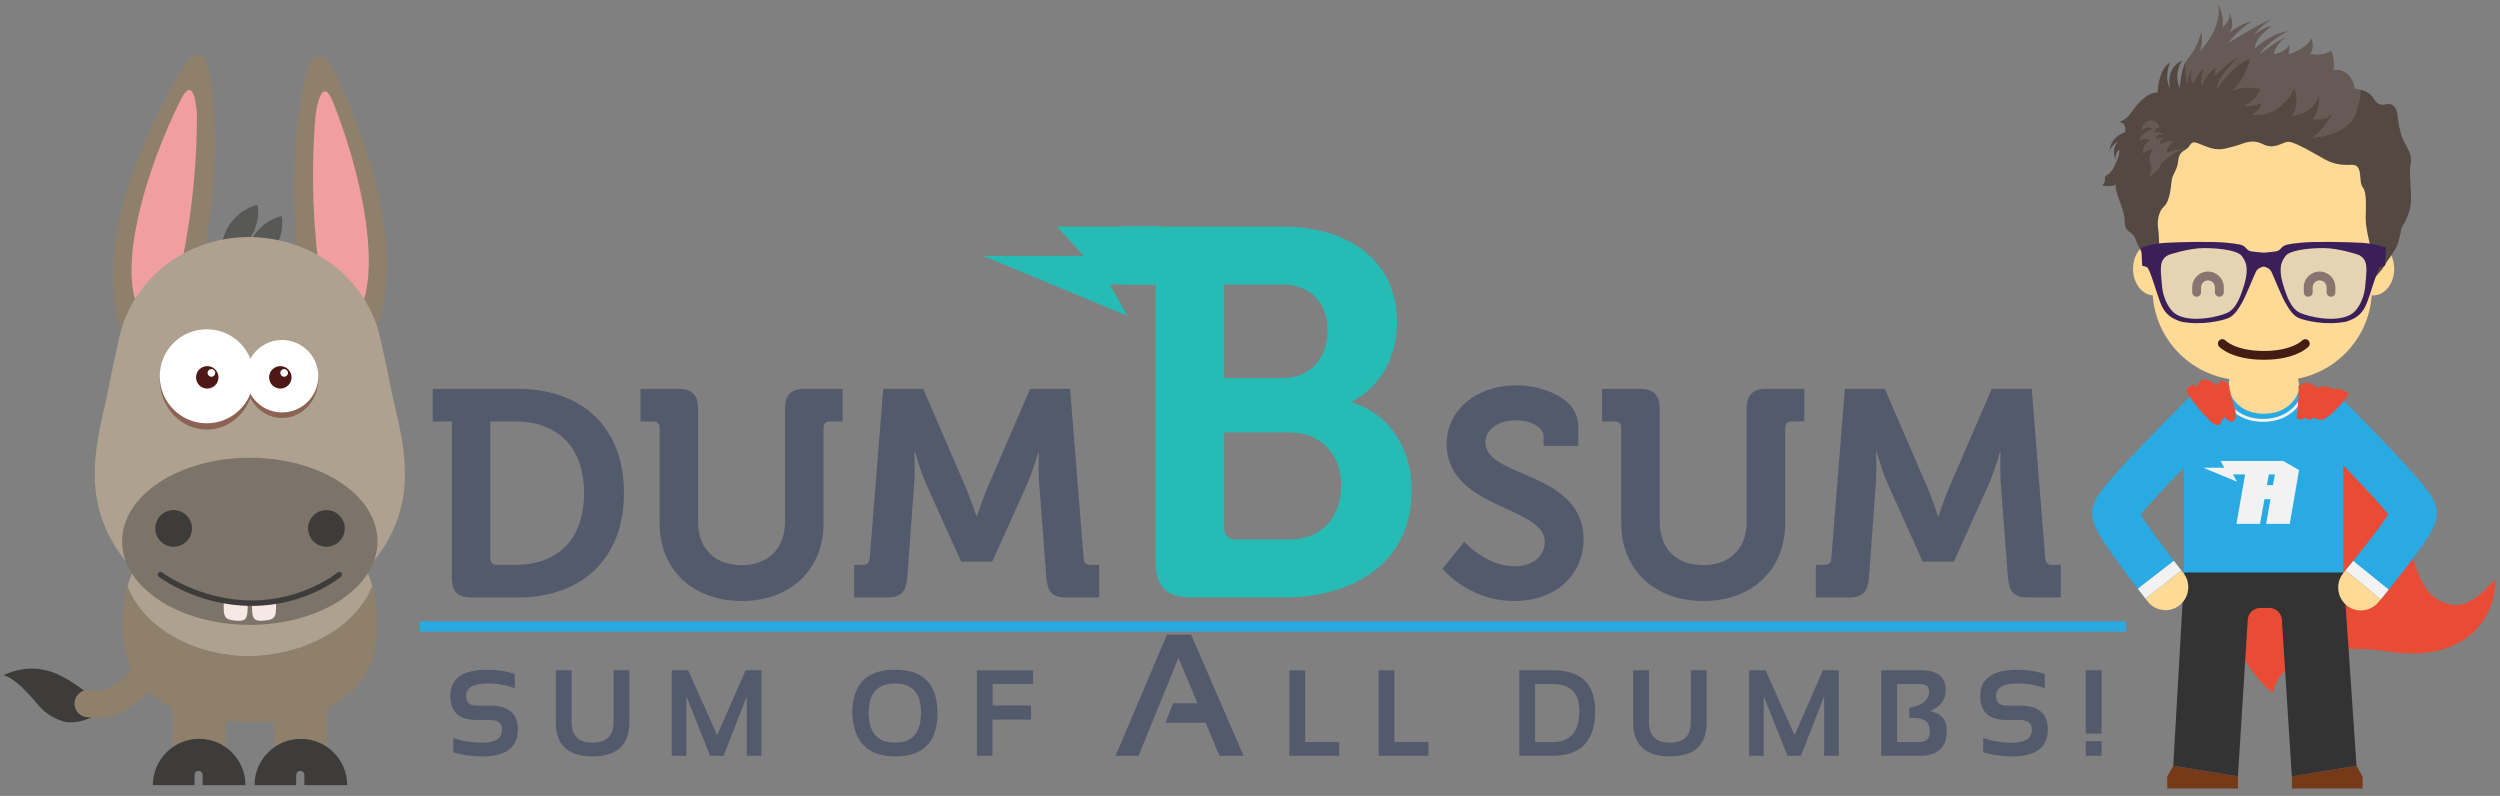 <?xml version="1.0" encoding="utf-8"?>
<!-- Generator: Adobe Illustrator 16.0.0, SVG Export Plug-In . SVG Version: 6.00 Build 0)  -->
<!DOCTYPE svg PUBLIC "-//W3C//DTD SVG 1.1//EN" "http://www.w3.org/Graphics/SVG/1.1/DTD/svg11.dtd">
<svg version="1.1" id="Layer_1" xmlns="http://www.w3.org/2000/svg" xmlns:xlink="http://www.w3.org/1999/xlink" x="0px" y="0px"
	 width="245px" height="78px" viewBox="0 0 245 78" enable-background="new 0 0 245 78" xml:space="preserve">
<rect x="0" y="0" width="245" height="78" fill="#808080" stroke="none"/>
<g>
	<g>
		<path fill="#26BCB5" d="M113.876,27.873h-5.112l1.715,3.08l-14.141-5.881h9.868l-2.624-2.872h10.157L113.876,27.873z"/>
	</g>
	<g>
		<path fill="#535A6C" d="M44.277,41.305h-1.872v-3.197h8.321c6.306,0,10.423,3.744,10.423,10.193s-4.118,10.25-10.423,10.25h-4.492
			c-1.382,0-1.958-0.576-1.958-1.958L44.277,41.305L44.277,41.305z M48.683,55.354h1.843c4.089,0,6.709-2.445,6.709-7.054
			c0-4.55-2.678-6.997-6.709-6.997H48.05v13.418C48.049,55.124,48.28,55.354,48.683,55.354z"/>
		<path fill="#535A6C" d="M64.639,41.938c0-0.401-0.23-0.633-0.633-0.633h-1.238v-3.197h3.686c1.382,0,1.958,0.605,1.958,1.958
			v11.086c0,2.678,1.699,4.23,4.261,4.23c2.563,0,4.262-1.555,4.262-4.262V40.064c0-1.354,0.576-1.958,1.958-1.958h3.686v3.196
			h-1.238c-0.403,0-0.633,0.23-0.633,0.636v9.328c0,4.521-3.196,7.631-8.005,7.631c-4.866,0-8.062-3.109-8.062-7.631v-9.328H64.639
			L64.639,41.938z"/>
		<path fill="#535A6C" d="M83.705,55.354h0.893c0.403,0,0.605-0.229,0.634-0.633l1.324-16.614h3.916l4.204,9.732
			c0.489,1.181,1.007,2.735,1.007,2.735h0.058c0,0,0.519-1.555,1.008-2.735l4.204-9.732h3.916l1.325,16.614
			c0.029,0.402,0.23,0.633,0.633,0.633h0.893v3.196h-3.253c-1.354,0-1.814-0.575-1.929-1.958l-0.691-9.099
			c-0.115-1.354-0.029-3.167-0.029-3.167h-0.058c0,0-0.605,2.016-1.123,3.167l-3.397,7.544h-3.052l-3.397-7.544
			c-0.519-1.151-1.123-3.196-1.123-3.196H89.61c0,0,0.086,1.844-0.029,3.196l-0.662,9.099c-0.115,1.383-0.605,1.958-1.958,1.958
			h-3.254v-3.196H83.705z"/>
		<path fill="#26BCB5" d="M113.259,27.886h-3.328v-5.683h15.715c6.554,0,11.264,3.379,11.264,9.368c0,4.044-2.201,6.655-4.402,7.782
			v0.102c3.941,1.177,5.836,4.863,5.836,8.549c0,7.27-5.785,10.546-12.541,10.546h-9.063c-2.406,0-3.481-1.022-3.481-3.481V27.886z
			 M125.699,37.05c2.814,0,4.402-2.048,4.402-4.659s-1.537-4.505-4.506-4.505h-5.632v9.164H125.699z M121.092,52.868h5.223
			c3.275,0,5.119-2.201,5.119-5.272c0-3.021-1.895-5.222-5.119-5.222h-6.349v9.368C119.965,52.459,120.375,52.868,121.092,52.868z"
			/>
		<path fill="#535A6C" d="M143.498,53.08c0,0,2.104,2.419,4.953,2.419c1.555,0,2.938-0.835,2.938-2.419
			c0-3.484-9.617-3.196-9.617-9.561c0-3.313,2.879-5.757,6.824-5.757c2.389,0,6.074,1.123,6.074,4.031v1.9h-3.396v-0.922
			c0-0.949-1.354-1.584-2.707-1.584c-1.728,0-2.993,0.894-2.993,2.188c0,3.482,9.616,2.793,9.616,9.502
			c0,3.253-2.506,6.02-6.795,6.02c-4.521,0-7.025-3.168-7.025-3.168L143.498,53.08z"/>
		<path fill="#535A6C" d="M158.877,41.938c0-0.401-0.23-0.633-0.634-0.633h-1.237v-3.197h3.686c1.384,0,1.959,0.605,1.959,1.958
			v11.086c0,2.678,1.697,4.23,4.262,4.23s4.262-1.555,4.262-4.262V40.064c0-1.354,0.576-1.958,1.958-1.958h3.687v3.196h-1.237
			c-0.403,0-0.634,0.23-0.634,0.636v9.328c0,4.521-3.195,7.631-8.004,7.631c-4.866,0-8.063-3.109-8.063-7.631L158.877,41.938
			L158.877,41.938z"/>
		<path fill="#535A6C" d="M177.943,55.354h0.893c0.402,0,0.604-0.229,0.633-0.633l1.325-16.614h3.916l4.203,9.732
			c0.489,1.181,1.008,2.735,1.008,2.735h0.058c0,0,0.521-1.555,1.008-2.735l4.205-9.732h3.916l1.324,16.614
			c0.027,0.402,0.229,0.633,0.633,0.633h0.895v3.196h-3.254c-1.354,0-1.813-0.575-1.932-1.958l-0.688-9.099
			c-0.114-1.354-0.028-3.167-0.028-3.167h-0.059c0,0-0.604,2.016-1.122,3.167l-3.397,7.544h-3.053l-3.396-7.544
			c-0.52-1.151-1.123-3.196-1.123-3.196h-0.057c0,0,0.086,1.844-0.029,3.196l-0.662,9.099c-0.115,1.383-0.604,1.958-1.958,1.958
			h-3.253v-3.196H177.943z"/>
	</g>
	<line fill="none" stroke="#2AAAE2" x1="41.159" y1="61.398" x2="208.324" y2="61.398"/>
	<g>
		<path fill="#535A6C" d="M44.42,73.718v-1.405c0.84,0.313,1.789,0.47,2.848,0.47c1.285,0,1.928-0.431,1.928-1.289
			c0-0.625-0.395-0.938-1.184-0.938H46.7c-1.715,0-2.572-0.781-2.572-2.345c0-1.719,1.221-2.578,3.662-2.578
			c0.938,0,1.826,0.138,2.666,0.41v1.406c-0.84-0.313-1.729-0.47-2.666-0.47c-1.406,0-2.109,0.41-2.109,1.229
			c0,0.625,0.34,0.938,1.02,0.938h1.313c1.824,0,2.736,0.78,2.736,2.345c0,1.758-1.16,2.637-3.48,2.637
			C46.209,74.128,45.26,73.991,44.42,73.718z"/>
		<path fill="#535A6C" d="M54.467,70.775v-5.086h1.553v5.086c0,1.336,0.684,2.004,2.051,2.004c1.367,0,2.051-0.668,2.051-2.004
			v-5.086h1.553v5.086c0,2.233-1.201,3.353-3.604,3.353C55.668,74.128,54.467,73.011,54.467,70.775z"/>
		<path fill="#535A6C" d="M65.832,74.068v-8.379h1.611l2.842,6.356l2.783-6.356h1.553v8.379h-1.436v-5.836l-2.273,5.836h-1.324
			l-2.32-5.836v5.836H65.832z"/>
		<path fill="#535A6C" d="M83.522,69.893c0-2.841,1.402-4.261,4.207-4.261c2.762,0,4.143,1.42,4.143,4.261
			c0,2.823-1.381,4.235-4.143,4.235C85.05,74.128,83.647,72.716,83.522,69.893z M87.729,72.779c1.688,0,2.531-0.975,2.531-2.924
			c0-1.918-0.844-2.877-2.531-2.877c-1.73,0-2.596,0.959-2.596,2.877C85.134,71.807,85.999,72.779,87.729,72.779z"/>
		<path fill="#535A6C" d="M101.239,65.689v1.336h-3.961v2.108h3.762v1.39h-3.78v3.545h-1.523v-8.379H101.239z"/>
		<path fill="#535A6C" d="M111.58,74.068h-2.258l5.039-11.869h2.366l5.146,11.869h-2.366l-1.353-3.236h-3.943l0.755-1.909h2.391
			l-1.868-4.458L111.58,74.068z"/>
		<path fill="#535A6C" d="M127.912,65.689v7.03h3.328v1.349h-4.881v-8.379H127.912z"/>
		<path fill="#535A6C" d="M136.658,65.689v7.03h3.328v1.349h-4.881v-8.379H136.658z"/>
		<path fill="#535A6C" d="M148.889,74.068v-8.379h3.28c2.772,0,4.16,1.319,4.16,3.961c0,2.944-1.388,4.418-4.16,4.418H148.889z
			 M152.169,72.723c1.738,0,2.606-1.022,2.606-3.07c0-1.741-0.868-2.612-2.606-2.612h-1.729v5.685h1.729V72.723z"/>
		<path fill="#535A6C" d="M160.047,70.775v-5.086h1.553v5.086c0,1.336,0.686,2.004,2.051,2.004c1.367,0,2.053-0.668,2.053-2.004
			v-5.086h1.553v5.086c0,2.233-1.199,3.353-3.604,3.353S160.047,73.011,160.047,70.775z"/>
		<path fill="#535A6C" d="M171.412,74.068v-8.379h1.611l2.842,6.356l2.783-6.356h1.553v8.379h-1.436v-5.836l-2.273,5.836h-1.324
			l-2.32-5.836v5.836H171.412z"/>
		<path fill="#535A6C" d="M184.359,74.068v-8.379h3.926c1.594,0,2.391,0.649,2.391,1.951c0,0.952-0.52,1.635-1.559,2.045
			c1.109,0.207,1.664,0.842,1.664,1.903c0,1.652-0.873,2.479-2.619,2.479H184.359z M188.098,72.723c0.688,0,1.031-0.353,1.031-1.056
			c0-0.871-0.514-1.308-1.541-1.308h-0.469v-1.002c1.289-0.215,1.934-0.754,1.934-1.616c0-0.47-0.289-0.703-0.867-0.703h-2.271
			v5.685H188.098z"/>
		<path fill="#535A6C" d="M194.354,73.718v-1.405c0.84,0.313,1.789,0.47,2.849,0.47c1.284,0,1.928-0.431,1.928-1.289
			c0-0.625-0.396-0.938-1.185-0.938h-1.313c-1.715,0-2.57-0.781-2.57-2.345c0-1.719,1.221-2.578,3.662-2.578
			c0.938,0,1.824,0.138,2.666,0.41v1.406c-0.842-0.313-1.729-0.47-2.666-0.47c-1.406,0-2.109,0.41-2.109,1.229
			c0,0.625,0.34,0.938,1.02,0.938h1.313c1.823,0,2.735,0.78,2.735,2.345c0,1.758-1.16,2.637-3.479,2.637
			C196.143,74.128,195.191,73.991,194.354,73.718z"/>
		<path fill="#535A6C" d="M205.952,65.689V71.9h-1.554v-6.211H205.952z M205.952,72.634v1.437h-1.554v-1.437H205.952z"/>
	</g>
	<g>
		<path fill="#F2F2F3" d="M219.275,47.082h-1.225l0.41,0.736l-3.379-1.405h2.105l-0.375-0.687h6.283l1.605,0.92l-0.938,5.404h-2.367
			l0.427-2.478h-0.604l-0.439,2.478h-2.367L219.275,47.082z M222.077,48.161l0.192-1.079h-0.61l-0.191,1.079H222.077z"/>
	</g>
	<g>
		<path fill="#EA4B35" d="M234.824,44.802c0,0,0.75,11.544,3.693,13.702c2.946,2.156,4.95-0.688,5.969-1.695
			c0.273,2.502-1.821,8.379-10.563,7.024c-5.837-0.903-10.469,0.696-11.203,4.056c-5.615-4.291-8.392-20.095-8.392-20.095
			L234.824,44.802z"/>
		<g>
			<g>
				<g>
					<path fill="#2AAAE2" d="M229.5,39.067c-0.88-0.879-2.305-0.879-3.173,0.003c-0.863,0.878-0.863,2.29,0.006,3.161l0.453,0.455
						c1.12,1.127,2.229,2.26,3.325,3.399c1.091,1.136,2.18,2.288,3.193,3.438c0.243,0.287,0.493,0.571,0.717,0.85l0.033,0.038
						l-0.244,0.368c-0.836,1.215-1.816,2.463-2.791,3.688l-1.164,1.436l3.461,2.841l1.19-1.479c1.019-1.272,2.015-2.539,2.992-3.959
						l0.185-0.27l0.233-0.361c0.206-0.341,0.415-0.683,0.571-1.035c0.097-0.178,0.144-0.354,0.209-0.537
						c0.045-0.178,0.078-0.355,0.097-0.541l0.024-0.271l0.007-0.142c0.005-0.047-0.015-0.092-0.021-0.135
						c-0.048-0.185-0.078-0.355-0.13-0.533l-0.091-0.26c-0.029-0.091-0.053-0.174-0.111-0.259c-0.1-0.166-0.188-0.338-0.299-0.503
						l-0.352-0.479c-0.061-0.082-0.117-0.158-0.178-0.233l-0.158-0.194c-0.279-0.345-0.553-0.658-0.83-0.979
						c-1.1-1.247-2.204-2.421-3.321-3.589c-1.122-1.166-2.244-2.312-3.381-3.451L229.5,39.067z"/>
					<polygon fill="#F2F2F3" points="229.855,55.9 230.617,54.968 234.094,57.781 233.316,58.741 					"/>
					<path fill="#2AAAE2" d="M217.591,42.227c0.867-0.865,0.875-2.276,0.015-3.162c-0.861-0.883-2.289-0.889-3.17-0.01l-0.463,0.46
						c-1.13,1.129-2.248,2.267-3.369,3.422c-1.112,1.152-2.224,2.313-3.32,3.547c-0.273,0.311-0.551,0.625-0.825,0.961l-0.267,0.32
						c-0.121,0.153-0.236,0.314-0.354,0.476l-0.173,0.233l-0.15,0.25c-0.098,0.16-0.207,0.327-0.255,0.506l-0.096,0.263
						l-0.062,0.257c-0.037,0.182-0.105,0.359-0.076,0.547c0.025,0.362,0.063,0.725,0.215,1.079c0.137,0.354,0.316,0.705,0.521,1.049
						c0.047,0.089,0.098,0.171,0.146,0.255l0.121,0.196l0.181,0.276c0.938,1.438,1.905,2.719,2.888,4.011l1.159,1.504l3.519-2.76
						l-1.129-1.464c-0.938-1.236-1.893-2.5-2.687-3.723l-0.178-0.279l0.112-0.142c0.231-0.278,0.479-0.563,0.729-0.845
						c1.019-1.143,2.101-2.279,3.19-3.406c1.094-1.134,2.201-2.254,3.315-3.367L217.591,42.227z"/>
					<polygon fill="#F2F2F3" points="210.256,58.666 209.5,57.691 213.039,54.957 213.773,55.906 					"/>
					<path fill="#FFDA96" d="M226.387,38.035c-1.308-0.225-2.894-0.41-4.523-0.414c-1.633,0-3.225,0.192-4.538,0.417l4.364,5.573
						h0.334L226.387,38.035z"/>
					<path fill="#FFDA96" d="M225.087,36.141l0.24,1.731c0,0-1.483,1.8-3.474,1.8c-1.984,0-3.47-1.797-3.47-1.797l0.24-1.734
						H225.087z"/>
					<polygon fill="#9E6D8F" points="217.878,40.665 216.289,42.581 214.98,40.665 216.575,38.744 					"/>
					<polygon fill="#9E6D8F" points="228.727,40.665 227.43,42.581 225.838,40.665 227.141,38.744 					"/>
					<polygon fill="#9E6D8F" points="221.592,45.061 219.998,46.979 218.409,45.061 219.712,43.145 					"/>
					<polygon fill="#9E6D8F" points="217.878,45.061 216.289,46.979 214.98,45.061 216.289,43.145 					"/>
					<polygon fill="#9E6D8F" points="225.305,45.061 223.712,46.979 222.12,45.061 224.004,43.145 					"/>
					<polygon fill="#9E6D8F" points="228.727,45.061 227.43,46.979 225.838,45.061 227.43,43.145 					"/>
					<polygon fill="#9E6D8F" points="221.592,49.464 219.998,51.378 218.409,49.464 219.998,47.547 					"/>
					<polygon fill="#9E6D8F" points="217.878,49.464 216.289,51.378 214.98,49.464 216.289,47.547 					"/>
					<polygon fill="#9E6D8F" points="225.305,49.464 223.712,51.378 222.12,49.464 223.712,47.547 					"/>
					<polygon fill="#9E6D8F" points="228.727,49.464 227.43,51.378 225.838,49.464 227.43,47.547 					"/>
					<polygon fill="#9E6D8F" points="221.592,53.859 219.998,55.773 218.409,53.859 219.998,51.941 					"/>
					<polygon fill="#9E6D8F" points="217.878,53.859 216.289,55.773 214.98,53.859 216.289,51.941 					"/>
					<polygon fill="#9E6D8F" points="225.305,53.859 223.712,55.773 222.12,53.859 223.712,51.941 					"/>
					<polygon fill="#9E6D8F" points="228.727,53.859 227.43,55.773 225.838,53.859 227.43,51.941 					"/>
					<polygon fill="#773A19" points="219.318,77.273 212.387,77.273 212.387,76.113 212.98,75.05 219.318,76.085 					"/>
					<polygon fill="#773A19" points="224.6,77.273 231.535,77.273 231.535,76.113 230.939,75.05 224.6,76.085 					"/>
					<path fill="#EBC580" d="M225.084,37c0,0-1.031,0.503-3.244,0.503c-2.216,0-3.273-0.507-3.273-0.507s1.754-0.369,3.273-0.369
						C223.354,36.627,225.084,37,225.084,37"/>
					<path fill="#FFDA96" d="M213.129,26.349c0,1.438-0.913,2.6-2.045,2.6c-1.13,0-2.046-1.162-2.046-2.6
						c0-1.436,0.916-2.602,2.046-2.602C212.216,23.747,213.129,24.913,213.129,26.349"/>
					<path fill="#FFDA96" d="M234.633,26.349c0,1.438-0.915,2.6-2.045,2.6s-2.043-1.162-2.043-2.6c0-1.436,0.913-2.602,2.043-2.602
						S234.633,24.913,234.633,26.349"/>
					<path fill="#FFDA96" d="M232.451,18.862c0-4.941-4.006-8.947-8.943-8.947h-3.617c-4.938,0-8.945,4.006-8.945,8.947v9.453
						c0,4.941,4.009,8.948,8.945,8.948h3.617c4.938,0,8.943-4.007,8.943-8.948V18.862L232.451,18.862z"/>
					<path fill="#441C14" d="M217.501,29.075c-0.242,0-0.438-0.191-0.438-0.43v-0.487c0-0.376-0.305-0.682-0.679-0.682
						s-0.681,0.306-0.681,0.682v0.487c0,0.239-0.193,0.43-0.432,0.43c-0.239,0-0.435-0.191-0.435-0.43v-0.487
						c0-0.854,0.69-1.545,1.545-1.545s1.55,0.69,1.55,1.545v0.487C217.932,28.884,217.734,29.075,217.501,29.075"/>
					<path fill="#441C14" d="M228.439,29.075c-0.236,0-0.433-0.191-0.433-0.43v-0.487c0-0.376-0.304-0.682-0.683-0.682
						c-0.374,0-0.684,0.306-0.684,0.682v0.487c0,0.239-0.188,0.43-0.431,0.43s-0.437-0.191-0.437-0.43v-0.487
						c0-0.854,0.692-1.545,1.549-1.545c0.854,0,1.545,0.69,1.545,1.545v0.487C228.871,28.884,228.684,29.075,228.439,29.075"/>
					<path fill="#441C14" d="M221.854,35.257c-3.166,0-4.342-1.242-4.387-1.293c-0.16-0.177-0.146-0.452,0.03-0.612
						c0.171-0.161,0.444-0.148,0.604,0.024c0.021,0.022,1.025,1.018,3.752,1.018c2.746,0,3.746-1.009,3.752-1.018
						c0.164-0.172,0.438-0.182,0.609-0.02c0.176,0.164,0.188,0.433,0.028,0.608C226.193,34.015,225.02,35.257,221.854,35.257"/>
					<path fill="#544842" d="M236.25,15.989c0.182-0.877-0.338-1.402-0.745-2.32c-0.409-0.913-0.519-2.156-0.591-2.647
						c-0.077-0.489-0.482-0.846-0.814-0.846s-0.891,0.423-1.479-0.521c-0.594-0.951-1.857-0.951-1.857-0.951
						c-0.296-2.093-2.068-1.863-2.068-1.863c0.15-1.176-0.26-1.893-0.26-1.893c-0.668,0.616-2.033,0.354-2.033,0.354
						c0.479-0.75,0.105-1.534,0.105-1.534c-0.404,1.013-2.26,1.568-2.26,1.568c0.191-0.261,0.078-0.947,0.078-0.947
						c-0.262,0.752-1.483,0.913-1.483,0.913c0.185-1.078,1.189-1.634,1.189-1.634c-0.815,0.233-2.593,1.667-2.593,1.667
						c0.662-1.178,2.771-2.286,2.771-2.286c-1.775,0.296-3.217,1.697-3.217,1.697c-0.077-1.012,1.627-2.185,1.627-2.185
						c-0.854,0.125-1.775,0.91-1.775,0.91c0.659-0.946,1.775-1.568,1.775-1.568c-1.374,0.491-4.294,2.352-4.294,2.352
						c1.108-1.435,2.329-2.156,2.329-2.156c-0.864,0.186-1.682,0.726-2.178,1.118c0.625-0.838-0.004-1.997-0.004-1.997
						c0.219,0.75-0.67,1.467-0.67,1.467s-0.187,0.947,0-0.125c0.187-1.081-0.404-2.093-0.404-2.093
						c0.445,2.354-1.887,4.64-1.887,4.64c0.479-0.853,0.223-1.965,0.223-1.965c-0.112,0.462-0.559,1.771-1.301,2.582
						c-0.733,0.817-0.813,2.909-0.813,2.909c-0.671-1.499,0.261-2.742,0.261-2.742c-1.815,0.91-1.188,2.81-1.188,2.81
						c-0.668-1.081-0.035-2.548-0.035-2.548c-1.109,0.521-1.221,2.908-1.221,2.908c-1.075-0.032-2.106,1.275-2.594,1.991
						c-0.479,0.72-1.146,0.884-1.146,0.884c0.774,0.163,0.558,1.015,0.558,1.015c-1.708,0.649-1.482,1.992-1.482,1.992
						c0-0.683,0.814-1.046,0.814-1.046c-0.552,0.491-0.47,1.245-0.261,1.844c-0.118-0.714,0.371-1.088,0.371-1.088
						c0.036,0.291-0.106,0.789-0.308,1.262c0.006,0.011,0.006,0.021,0.012,0.029c-0.012,0-0.021,0-0.028,0.006
						c-0.228,0.509-0.521,0.985-0.748,1.116c-0.446,0.261-0.336,0.394-0.336,0.589c0,0.197-0.26,0.521-0.26,0.521
						c0.962,0.146,1.245-0.021,1.333-0.127c-0.245,0.627,0.854,2.367,0.854,3.592c0,1.275,0.663,0.847,1.037,1.734
						c0.364,0.883,0.262,0.686,1.188,2.318c0.922,1.635,0.771,2.285,0.771,2.285c0.48,1.018,0.446-4.766,0.294-5.517
						c-0.145-0.754,0.041-1.769,0.562-2.224c0.519-0.456,0.668-1.667,0.742-2.45c0.078-0.789,0.553-1.015,0.66-2.063
						c0.112-1.043,0.742-0.879,1.077-1.401c0.333-0.521,0.369-0.489,1.661,0.035c1.299,0.521,1.932,0.16,2.78-0.035
						c0.853-0.199,1.592-0.783,2.774-0.199c1.186,0.589,1.885-0.228,2.521-0.228c0.629,0,2.811,1.308,3.518,1.702
						c0.702,0.388,1.479,0.618,2.66,0.555c1.186-0.065,0.635,1.663,1.08,2.186c0.444,0.527,0.297,2.092,0.297,3.011
						c0,0.913,0.219,1.695,0.402,2.579c0.188,0.886,0.335,1.831,0.258,2.481c-0.068,0.656-0.107,1.475,0.039,1.111
						c0.148-0.353,0.891-1.009,1.105-1.434c0.223-0.425,1.08-1.501,1.299-2.093c0.224-0.587,0.41-1.667,0.41-1.667
						s0.892-1.305,0.924-2.614C236.32,18.41,236.057,16.874,236.25,15.989"/>
					<path fill="#603A17" d="M207.333,15.743c0.011,0.066,0.026,0.134,0.047,0.209c0.005-0.014,0.011-0.024,0.019-0.035
						C207.374,15.861,207.352,15.803,207.333,15.743"/>
					<g opacity="0.1">
						<g>
							<g>
								<g>
									<defs>
										<rect id="SVGID_1_" x="209.596" y="11.806" width="4.512" height="5.624"/>
									</defs>
									<clipPath id="SVGID_2_">
										<use xlink:href="#SVGID_1_"  overflow="visible"/>
									</clipPath>
									<path clip-path="url(#SVGID_2_)" fill="#FFFFFF" d="M210.704,11.806c0,0-0.745,0.068-0.817,0.951
										c0,0,0.562-0.488,1.147-0.1c0,0-1.075,0.197-1.438,1.147c0,0,0.516-0.362,1.182-0.034c0,0-0.777,0.161-0.777,1.308
										c0,0,0.48-0.491,1.036-0.462c0,0-0.626,0.758-0.294,1.341c0,0,0.261,0.784-0.188,1.473c0,0,1.188-0.884,1.188-1.309
										c0,0,1.076-1.238,2.367-1.535c0,0-0.998,0.029-1.814,0.391c0,0,0.227-0.878,0.781-1.141c0,0-0.889-0.1-1.299,0.322
										c0,0-0.334-0.389,0.224-0.556c0,0-0.519-0.161-0.699,0.032c0,0-0.042-0.682,0.699-0.386c0,0-0.187-0.395-0.886-0.262
										c0,0,0.105-0.558,0.517-0.491C211.628,12.495,211.512,11.775,210.704,11.806"/>
								</g>
							</g>
						</g>
					</g>
					<g opacity="0.1">
						<g>
							<g>
								<g>
									<defs>
										<rect id="SVGID_3_" x="214.15" y="0.47" width="17.217" height="13.04"/>
									</defs>
									<clipPath id="SVGID_4_">
										<use xlink:href="#SVGID_3_"  overflow="visible"/>
									</clipPath>
									<path clip-path="url(#SVGID_4_)" fill="#FFFFFF" d="M226.552,13.51c0,0,3.075-0.102,4.15-1.997c0,0,0.591-1.18,0.665-2.721
										c-0.338-0.088-0.59-0.088-0.59-0.088c-0.297-2.093-2.074-1.863-2.074-1.863c0.145-1.176-0.262-1.893-0.262-1.893
										c-0.662,0.616-2.034,0.354-2.034,0.354c0.485-0.749,0.108-1.533,0.108-1.533c-0.402,1.012-2.259,1.567-2.259,1.567
										c0.185-0.261,0.075-0.947,0.075-0.947c-0.262,0.752-1.482,0.913-1.482,0.913c0.188-1.078,1.188-1.634,1.188-1.634
										c-0.814,0.233-2.59,1.667-2.59,1.667c0.666-1.178,2.771-2.286,2.771-2.286c-1.771,0.296-3.216,1.697-3.216,1.697
										c-0.075-1.012,1.627-2.187,1.627-2.187c-0.852,0.127-1.777,0.912-1.777,0.912c0.668-0.946,1.777-1.568,1.777-1.568
										c-1.369,0.488-4.292,2.352-4.292,2.352c1.104-1.435,2.329-2.156,2.329-2.156c-0.871,0.186-1.684,0.726-2.174,1.118
										c0.619-0.838-0.014-1.997-0.014-1.997c0.225,0.75-0.666,1.467-0.666,1.467s-0.184,0.947,0-0.127
										c0.188-1.079-0.401-2.091-0.401-2.091c0.438,2.354-1.89,4.64-1.89,4.64c0.479-0.853,0.221-1.965,0.221-1.965
										c-0.113,0.462-0.559,1.771-1.297,2.582c-0.108,0.128-0.217,0.288-0.299,0.458c0.01,0.663,0.054,1.732,0.227,2.06
										c0,0,0.074-1.108,0.479-1.441c0,0-0.404,0.691,0.074,1.441c0,0,0.479-1.177,1.039-1.472c0,0-0.443,1.111-0.152,1.637
										c0,0,0.441-1.404,1.406-1.733c0,0-0.294,0.425-0.145,0.752c0,0,1.33-1.34,2.218-1.764c0,0-2.331,2.16-1.996,3.069
										c0,0,1.478-2.384,3.181-2.94c0,0-0.438,2.189-1.845,3.134c0,0,1.218-0.587,2.849-0.194c0,0-0.297,1.081-1.631,1.669
										c0,0,1.256,0.063,1.705-0.328c0,0,0.185,0.557-0.849,1.146c0,0,1.883,0.324,3.033-1.046c0,0,0.813-0.654,1.075-1.54
										c0,0,0.694,1.54-0.224,2.714c0,0,2.368-0.162,2.627-2.091c0,0,0.298,1.208-0.556,2.42c0,0,1.369,0.297,1.996-0.688
										C228.664,10.991,227.705,12.756,226.552,13.51"/>
								</g>
							</g>
						</g>
					</g>
					<path fill="#2AAAE2" d="M227.958,38.332c-1.476-0.335-3.753-0.737-6.124-0.737c-2.373,0-4.658,0.405-6.136,0.737
						c-0.939,0.208-1.685,1.215-1.685,2.186v15.783h15.625V40.518C229.641,39.547,228.889,38.54,227.958,38.332"/>
					<path fill="#FFDA96" d="M225.051,36.211l0.24,2.071c0,0-0.598,2.266-3.426,2.266c-2.829,0-3.426-2.266-3.426-2.266l0.24-2.071
						H225.051z"/>
					<path fill="#F2F2F3" d="M221.785,41.343c2.672,0,3.861-1.833,4.117-2.803l0.033-0.126l-0.033-0.313
						c-0.101-0.016-0.196-0.032-0.297-0.044l0.041,0.334l-0.021,0.079c-0.232,0.895-1.344,2.585-3.841,2.585
						s-3.601-1.69-3.839-2.585l-0.021-0.079l0.038-0.334c-0.099,0.017-0.192,0.029-0.288,0.045l-0.035,0.312l0.032,0.126
						C217.927,39.51,219.115,41.343,221.785,41.343"/>
					<path fill="#333333" d="M230.939,75.05l-1.291-18.946h-15.588l-1.08,18.946l6.338,1.035l0.963-15.362
						c0.039-0.633,0.588-1.149,1.226-1.149h0.888c0.635,0,1.186,0.519,1.227,1.149l0.979,15.362L230.939,75.05z"/>
					<path fill="#FFDA96" d="M233.096,59.002l0.223-0.261l-3.461-2.841l-0.209,0.259c-0.775,0.94-0.646,2.342,0.293,3.146
						C230.88,60.104,232.301,59.969,233.096,59.002"/>
					<path fill="#FFDA96" d="M213.98,56.164l-0.207-0.258l-3.52,2.76l0.209,0.266c0.775,0.988,2.191,1.146,3.15,0.373
						C214.573,58.523,214.73,57.129,213.98,56.164"/>
					<g opacity="0.5">
						<g>
							<g>
								<g>
									<defs>
										<rect id="SVGID_5_" x="211.161" y="24.001" width="21.223" height="7.614"/>
									</defs>
									<clipPath id="SVGID_6_">
										<use xlink:href="#SVGID_5_"  overflow="visible"/>
									</clipPath>
									<path clip-path="url(#SVGID_6_)" fill="#CDCCCC" d="M211.161,24.982l0.612,3.806l1.105,2.185l1.961,0.642l1.813-0.199
										l2.086-0.518l1.302-2.38l1.151-2.65l1.425-0.149l0.612,1.548l1.424,3.044l0.541,0.712l2.207,0.345l2.307,0.076l1.814-1.278
										l0.588-1.548l0.271-2.972l-0.467-0.956l-4.246-0.541l-2.035,0.146c0,0-2.179,0.564-2.21,0.638
										c-0.021,0.077-0.56,0.416-0.56,0.416l-1.571-0.021l-1.426-0.563l-2.425-0.763l-4.225,0.491L211.161,24.982z"/>
								</g>
							</g>
						</g>
					</g>
					<path fill="#3A1F59" d="M231.406,23.793c-1.406-0.077-4.477-0.14-5.84-0.015c-1.356,0.128-1.631,0.223-1.849,0.388
						c-0.209,0.165-0.305,0.413-0.687,0.47c-0.352,0.054-1.057,0.119-1.191,0.129c-0.142-0.011-0.846-0.075-1.197-0.129
						c-0.387-0.058-0.479-0.306-0.688-0.47c-0.214-0.165-0.49-0.26-1.847-0.388c-1.362-0.125-4.428-0.062-5.838,0.015
						c-1.408,0.076-2.416,0.476-2.416,0.476l0.076,1.751c0,0,0.176,0.08,0.453,0.149c0.275,0.067,0.891,2.318,1.32,3.465
						c0.431,1.144,1.074,1.584,2.079,1.897c2.022,0.385,3.967-0.112,4.555-0.339c0.589-0.229,1.001-0.85,1.396-1.555
						c0.396-0.706,1.121-2.544,1.351-3.011c0.165-0.341,0.563-0.466,0.758-0.507c0.191,0.041,0.583,0.166,0.757,0.507
						c0.223,0.467,0.948,2.305,1.348,3.011c0.396,0.705,0.802,1.326,1.393,1.555c0.588,0.227,2.53,0.724,4.553,0.339
						c1.006-0.313,1.653-0.753,2.082-1.897c0.438-1.147,1.039-3.398,1.322-3.465c0.273-0.069,0.449-0.149,0.449-0.149l0.08-1.751
						C233.823,24.269,232.814,23.87,231.406,23.793 M219.951,27.852c-0.415,1.36-0.833,2.378-1.633,2.785
						c-0.801,0.404-3.825,1.107-5.219,0.052c-0.277-0.212-1.078-1.06-1.227-2.712c-0.146-1.657-0.309-2.536,0.666-3.004
						c0,0,1.943-0.67,3.495-0.662c1.756,0.006,3.302,0.288,3.651,0.762C220.034,25.546,220.445,26.138,219.951,27.852
						 M231.801,27.977c-0.145,1.653-0.945,2.5-1.226,2.712c-1.39,1.055-4.421,0.352-5.216-0.052
						c-0.803-0.407-1.217-1.425-1.629-2.785c-0.498-1.714-0.088-2.306,0.263-2.78c0.349-0.474,1.896-0.755,3.649-0.762
						c1.551-0.008,3.494,0.662,3.494,0.662C232.109,25.441,231.945,26.32,231.801,27.977"/>
				</g>
			</g>
		</g>
		<g>
			<g>
				<path fill="#EA4B35" d="M226.585,40.891c0.864,0.346,1.065,0.243,1.065,0.243c0.99-0.549,1.688-1.384,2.396-2.316
					c0.354-0.467-0.354-0.442-0.563-0.629c-0.215-0.083-0.399-0.102-0.563-0.087c-0.316,0.028-0.521,0.189-0.521,0.189
					C227.292,39.201,226.585,40.891,226.585,40.891z"/>
			</g>
			<g>
				<path fill="#EA4B35" d="M227.094,38.053c0.605-0.447,1.609,0.089,1.609,0.089c-1.581,2.256-1.527,2.602-2.27,2.984
					c-0.137,0.069-0.567-0.188-0.567-0.188C226.734,38.739,227.094,38.053,227.094,38.053z"/>
			</g>
			<g>
				<path fill="#EA4B35" d="M225.288,37.824c0.959-0.798,1.806,0.227,1.806,0.229c0.086,0.104-0.186,0.566-0.232,0.679
					c-0.152,0.351-0.32,0.706-0.444,1.07c-0.16,0.47-0.435,1.554-1.188,1.271c-0.26-0.095-0.097-0.612-0.08-0.851
					c0.021-0.313,0.045-0.623,0.065-0.938c0.022-0.38,0.044-0.759,0.063-1.136C225.279,38.11,225.257,37.85,225.288,37.824z"/>
			</g>
			<g>
				<path fill="#EA4B35" d="M215.829,38.528c-0.283-0.427-0.522-0.649-0.728-0.749c-0.49-0.161-0.925,0.317-0.748,0.73
					c0.272,0.419,0.553,0.841,0.877,1.228c0.303,0.388,0.571,0.697,0.813,0.953c0.464,0.369,0.825,1.099,1.436,0.937
					c0.31-0.082,0.256-0.789-0.104-0.985c-0.171-0.234-0.399-0.546-0.627-0.859C216.289,39.155,215.829,38.528,215.829,38.528z"/>
			</g>
			<g>
				<path fill="#EA4B35" d="M217.191,37.753c-1.643-1.366-1.914,0.267-1.914,0.267c0.236,0.63,0.55,1.235,0.916,1.8
					c0.121,0.189,0.252,0.375,0.384,0.557c0.159,0.217,0.344,0.535,0.591,0.655c0.171,0.079,0.652,0.171,0.8,0.011
					c0.104-0.111,0.013-0.322-0.018-0.456c-0.083-0.362-0.163-0.724-0.245-1.088c-0.031-0.14-0.287-1.711-0.389-1.727
					L217.191,37.753z"/>
			</g>
			<g>
				<path fill="#EA4B35" d="M219.115,40.636c-0.021-0.518-0.295-1.171-0.36-1.437c-0.093-0.367-0.181-0.735-0.267-1.105
					c-0.021-0.089-0.027-0.352-0.094-0.421c-0.888-0.955-1.252,0.424-1.252,0.424c0.121,0.473,0.262,0.941,0.42,1.402
					c0.168,0.49,0.297,1.245,0.676,1.618c0.113,0.109,0.316,0.247,0.47,0.209C219.036,41.246,219.129,40.971,219.115,40.636z"/>
			</g>
		</g>
	</g>
	<g>
		<path fill="#F2F2F3" d="M220.023,46.493h-1.194l0.399,0.718l-3.295-1.371h2.057l-0.369-0.669h6.126l1.563,0.896l-0.914,5.271
			h-2.31l0.418-2.414h-0.586l-0.437,2.414h-2.307L220.023,46.493z M222.752,47.544l0.188-1.051h-0.596l-0.188,1.051H222.752z"/>
	</g>
	<g>
		<path fill="#F2F2F3" d="M15.094,46.805h-1.229l0.413,0.739l-3.401-1.415h2.122l-0.379-0.689h6.321l1.616,0.93l-0.942,5.438h-2.382
			l0.43-2.49h-0.606l-0.446,2.49h-2.382L15.094,46.805z M17.914,47.891l0.194-1.086h-0.615L17.3,47.891H17.914z"/>
	</g>
	<g>
		<path fill="#3D3C3B" d="M0.334,66.171c0.752-0.333,2.941-1.3,5.595,0.044c1.171,0.594,1.829,1.104,2.325,1.488
			c0.489,0.396,1.398,1.369,1.771,2.107c-0.751,0.338-0.878,0.482-1.839,0.789c-0.599,0.188-1.486,0.276-2.048,0.075
			c-0.56-0.196-1.163-0.426-1.896-1.063C3.749,69.212,1.844,66.529,0.334,66.171"/>
		<path fill="#8F806C" d="M9.481,70.352c-0.34,0-0.695-0.026-1.066-0.084c-0.723-0.119-1.219-0.803-1.1-1.528
			c0.117-0.726,0.801-1.22,1.528-1.104c4.301,0.694,5.974-6.609,5.991-6.688c0.16-0.717,0.87-1.172,1.589-1.012
			c0.718,0.164,1.171,0.875,1.01,1.592C17.349,61.907,15.398,70.352,9.481,70.352"/>
		<path fill="#8F806C" d="M29.561,27.576c0,0-2.033-9.885,0.479-20.546c0,0,0.938-3.878,2.929,0.386
			c1.991,4.266,7.277,16.228,3.734,25.33L29.561,27.576z"/>
		<path fill="#F19EA0" d="M31.308,26.521c0,0-1.107-6.758-0.39-15.195c0,0,0.521-4.337,1.729-1.302
			c2.766,6.964,4.471,15.409,2.888,19.741L31.308,26.521z"/>
		<path fill="#8F806C" d="M19.319,27.576c0,0,2.84-9.687,1.203-20.517c0,0-0.617-3.942-2.948,0.147
			c-2.335,4.086-8.58,15.573-5.796,24.934L19.319,27.576z"/>
		<path fill="#F19EA0" d="M17.664,26.385c0,0,1.655-6.647,1.636-15.115c0,0-0.167-4.366-1.615-1.442
			c-3.331,6.716-5.691,15.001-4.469,19.448L17.664,26.385z"/>
		<g opacity="0.39">
			<g>
				<g>
					<g>
						<defs>
							<rect id="SVGID_7_" x="12.504" y="49.32" width="23.996" height="14.978"/>
						</defs>
						<clipPath id="SVGID_8_">
							<use xlink:href="#SVGID_7_"  overflow="visible"/>
						</clipPath>
						<path clip-path="url(#SVGID_8_)" fill="#C6CCD6" d="M24.5,64.298c5.68,0,10.47-2.878,11.999-6.821
							C34.971,52.203,30.18,49.32,24.5,49.32c-5.678,0-10.469,2.883-11.997,8.154C14.032,61.42,18.822,64.298,24.5,64.298"/>
					</g>
				</g>
			</g>
		</g>
		<path fill="#AEA190" d="M24.5,64.298c5.68,0,10.47-2.878,11.999-6.821C34.971,52.203,30.18,49.32,24.5,49.32
			c-5.678,0-10.469,2.883-11.997,8.154C14.032,61.42,18.822,64.298,24.5,64.298"/>
		<path fill="#8F806C" d="M12.504,57.477c-0.333,1.146-0.518,2.395-0.518,3.76c0,5.262,3.249,9.521,12.514,9.521v-6.459
			C18.82,64.298,14.032,61.42,12.504,57.477"/>
		<path fill="#8F806C" d="M36.452,57.477c0.342,1.146,0.534,2.395,0.534,3.76c0,5.262-3.285,9.787-12.932,9.521v-6.459
			C29.925,64.298,34.87,61.42,36.452,57.477"/>
		<rect x="16.909" y="67.43" fill="#8F806C" width="5.215" height="7.188"/>
		<rect x="26.877" y="67.43" fill="#8F806C" width="5.214" height="7.188"/>
		<path fill="#3D3C3B" d="M19.463,75.547c0.218,0,0.398,0.184,0.398,0.398v0.998h4.193c0-2.504-2.03-4.536-4.539-4.536
			c-2.504,0-4.536,2.032-4.536,4.536h4.085v-0.998C19.064,75.729,19.24,75.547,19.463,75.547"/>
		<path fill="#3D3C3B" d="M29.43,75.547c0.221,0,0.397,0.184,0.397,0.398v0.998h4.195c0-2.504-2.031-4.536-4.537-4.536
			c-2.507,0-4.538,2.032-4.538,4.536h4.081v-0.998C29.029,75.729,29.207,75.547,29.43,75.547"/>
		<path fill="#585857" d="M25.25,20.08c0.117,0.709,0.04,1.284-0.094,1.819c-0.147,0.531-0.373,1.012-0.66,1.443
			c-0.29,0.436-0.649,0.823-1.084,1.157c-0.45,0.328-0.954,0.617-1.656,0.771c-0.123-0.713-0.047-1.29,0.09-1.825
			c0.149-0.529,0.369-1.009,0.662-1.44c0.295-0.434,0.653-0.817,1.092-1.154C24.042,20.524,24.544,20.234,25.25,20.08"/>
		<path fill="#585857" d="M27.602,21.183c0.122,0.709,0.046,1.287-0.092,1.821c-0.148,0.533-0.372,1.013-0.66,1.444
			c-0.292,0.433-0.65,0.821-1.087,1.156c-0.442,0.329-0.948,0.617-1.655,0.771c-0.121-0.711-0.045-1.287,0.092-1.824
			c0.145-0.531,0.371-1.01,0.662-1.44c0.291-0.432,0.652-0.821,1.088-1.154C26.395,21.629,26.899,21.339,27.602,21.183"/>
		<path fill="#AEA190" d="M38.168,37.312c-0.237-1.241-0.805-3.699-0.805-3.699c-1.082-5.861-6.313-10.385-13.097-10.385v37.09
			c8.96,0,15.414-6.143,15.414-13.713C39.681,43.014,38.807,40.711,38.168,37.312"/>
		<path fill="#AEA190" d="M10.782,37.312c0.231-1.241,0.792-3.699,0.792-3.699c1.065-5.861,6.224-10.385,12.914-10.385v37.09
			c-8.834,0-15.199-6.143-15.199-13.713C9.29,43.014,10.154,40.711,10.782,37.312"/>
		<path fill="#7C7468" d="M36.994,53.047c0,4.521-5.599,8.189-12.512,8.189c-6.914,0-12.516-3.668-12.516-8.189
			s5.602-8.188,12.516-8.188C31.395,44.859,36.994,48.523,36.994,53.047"/>
		<path fill="#3D3C3B" d="M18.812,51.784c0,0.991-0.806,1.797-1.798,1.797c-0.993,0-1.799-0.806-1.799-1.797
			s0.806-1.796,1.799-1.796C18.006,49.988,18.812,50.793,18.812,51.784"/>
		<path fill="#3D3C3B" d="M33.788,51.784c0,0.991-0.804,1.797-1.796,1.797c-0.991,0-1.799-0.806-1.799-1.797
			s0.808-1.796,1.799-1.796C32.984,49.988,33.788,50.793,33.788,51.784"/>
		<path fill="#F6E9E5" d="M21.923,59.643c0,1.114,0.509,1.094,1.171,1.176c0.734,0.054,1.172,0.054,1.172-1.176v-0.746
			c0,0.127-2.343-0.172-2.343-0.172V59.643z"/>
		<path fill="#F6E9E5" d="M27.05,59.643c0,1.114-0.507,1.094-1.174,1.176c-0.735,0.054-1.175,0.054-1.175-1.176v-0.746
			c0,0.127,2.349-0.172,2.349-0.172V59.643z"/>
		<path fill="#3D3C3B" d="M24.66,59.379c-5.262,0-8.943-2.736-9.097-2.854c-0.116-0.088-0.14-0.258-0.052-0.373
			c0.09-0.116,0.256-0.144,0.375-0.053c0.035,0.025,3.697,2.745,8.774,2.745c5.068,0,8.382-2.71,8.415-2.733
			c0.117-0.096,0.282-0.084,0.376,0.031c0.096,0.113,0.082,0.278-0.031,0.375C33.278,56.635,29.929,59.379,24.66,59.379"/>
		<g>
			<path fill="#8C6252" d="M27.645,33.392c-1.338,0-2.503,0.788-3.111,1.957c-0.679-1.809-2.331-3.083-4.272-3.083
				c-2.545,0-4.607,2.198-4.607,4.914s2.063,4.916,4.607,4.916c1.941,0,3.595-1.277,4.278-3.085c0.602,1.165,1.77,1.954,3.105,1.954
				c1.958,0,3.548-1.695,3.548-3.784C31.193,35.086,29.603,33.392,27.645,33.392"/>
			<path fill="#FFFFFF" d="M27.645,33.321c-1.338,0-2.503,0.742-3.111,1.835c-0.679-1.693-2.331-2.894-4.272-2.894
				c-2.545,0-4.607,2.064-4.607,4.61c0,2.545,2.063,4.61,4.607,4.61c1.941,0,3.595-1.2,4.278-2.896
				c0.602,1.095,1.77,1.833,3.105,1.833c1.958,0,3.548-1.589,3.548-3.549C31.193,34.91,29.603,33.321,27.645,33.321"/>
			<path fill="#4D1816" d="M21.411,36.979c0,0.608-0.494,1.101-1.101,1.101c-0.606,0-1.099-0.493-1.099-1.101
				c0-0.606,0.493-1.1,1.099-1.1C20.917,35.879,21.411,36.373,21.411,36.979"/>
			<path fill="#4D1816" d="M28.573,36.979c0,0.608-0.493,1.101-1.101,1.101c-0.609,0-1.1-0.493-1.1-1.101c0-0.606,0.491-1.1,1.1-1.1
				C28.08,35.879,28.573,36.373,28.573,36.979"/>
			<path fill="#FFFFFF" d="M21.095,36.543c0,0.21-0.169,0.377-0.375,0.377c-0.209,0-0.378-0.167-0.378-0.377
				c0-0.208,0.169-0.375,0.378-0.375C20.926,36.168,21.095,36.335,21.095,36.543"/>
			<path fill="#FFFFFF" d="M28.223,36.543c0,0.21-0.169,0.377-0.377,0.377c-0.207,0-0.374-0.167-0.374-0.377
				c0-0.208,0.167-0.375,0.374-0.375C28.054,36.168,28.223,36.335,28.223,36.543"/>
		</g>
	</g>
</g>
</svg>
